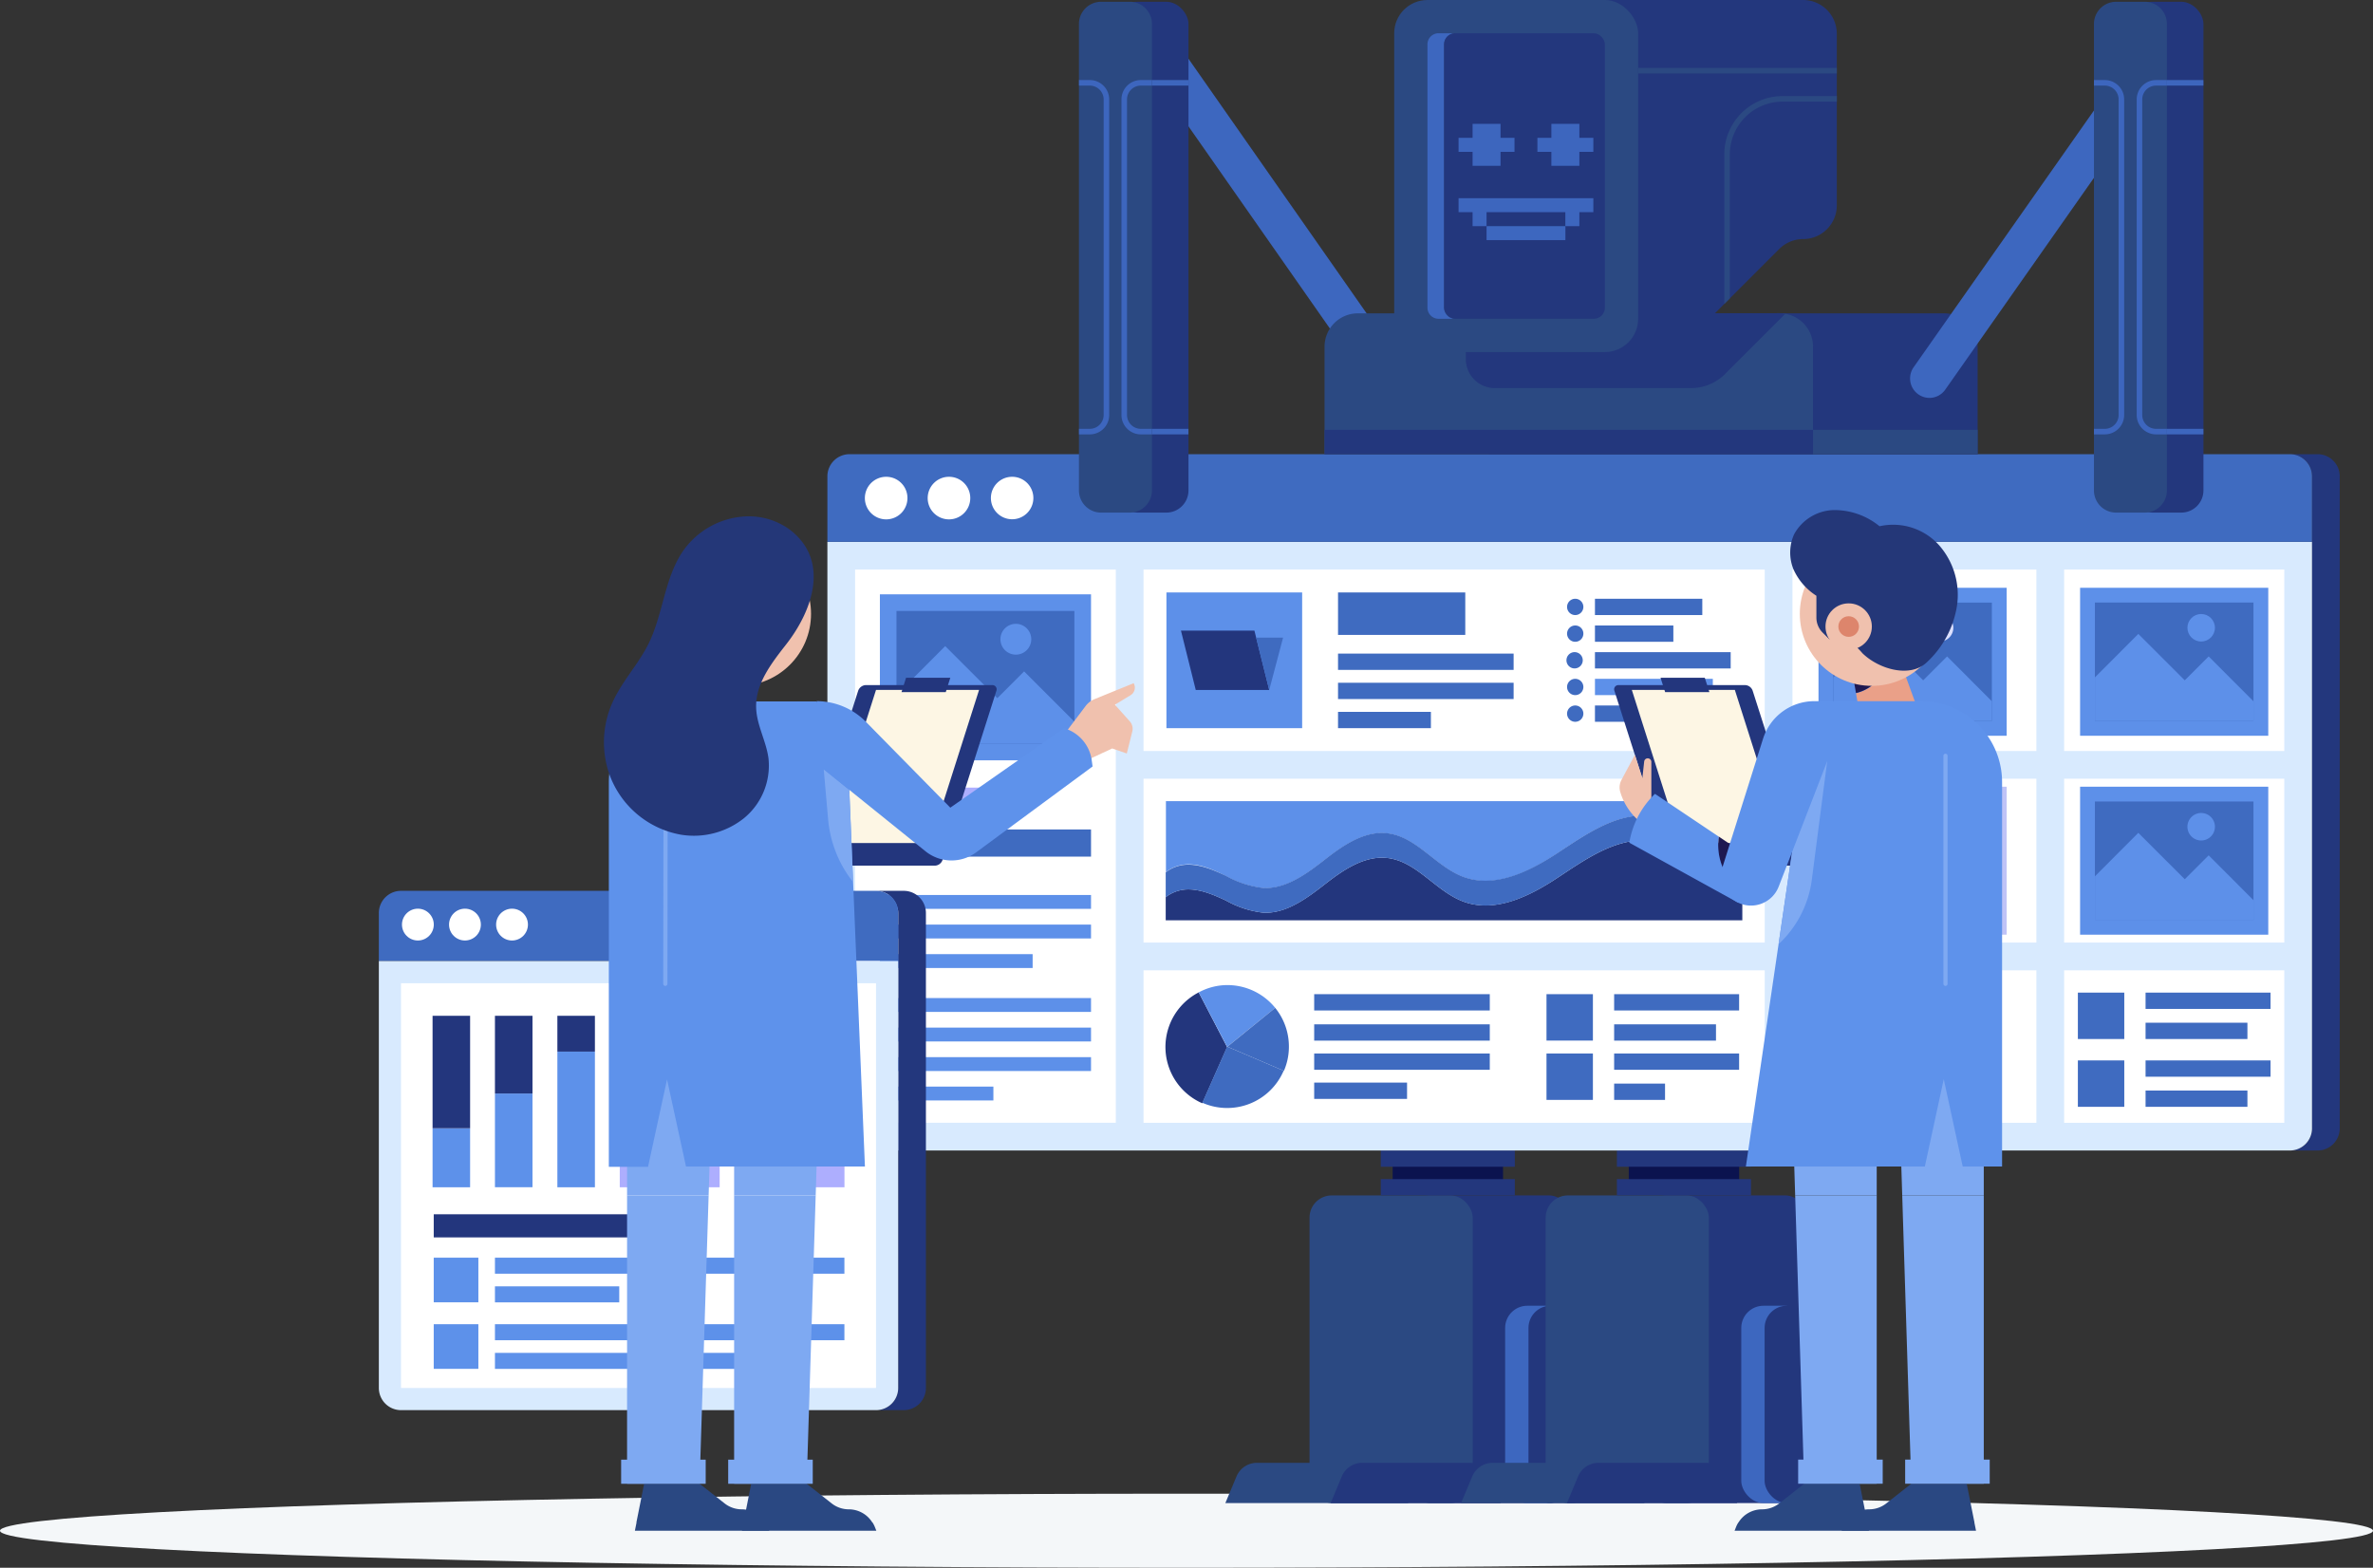 <svg xmlns="http://www.w3.org/2000/svg" viewBox="0 0 428 282.78"><rect x="0" y="0" width="428" height="282.78" fill="#333333" stroke="none"/><defs><style>.cls-1{fill:#f4f7f9;}.cls-2{fill:#23377d;}.cls-3{fill:#2b4982;}.cls-4{fill:#3d67bf;}.cls-5{fill:#0b134f;}.cls-6{fill:#d8eafe;}.cls-7{fill:#3f6bc0;}.cls-8{fill:#fff;}.cls-9{fill:#5d90e9;}.cls-10{fill:#adaefe;}.cls-11{fill:#23367d;}.cls-12{fill:#dce0ff;}.cls-13{fill:#bfc3f7;}.cls-14{fill:#eaa088;}.cls-15{fill:#1e1951;}.cls-16{fill:#f0c1ae;}.cls-17{fill:#243778;}.cls-18{fill:#dd856c;}.cls-19{fill:#fdf6e4;}.cls-20{fill:#7ea9f2;}.cls-21{fill:#2a4882;}.cls-22{fill:#5e92eb;}.cls-23{fill:#5d91ea;}.cls-24{fill:#77f;}.cls-25{fill:#a2a6ff;}.cls-26{fill:#4e4ef1;}.cls-27{fill:#0a144f;}.cls-28{fill:#3d66be;}</style></defs><title>1.5</title><g id="Layer_2" data-name="Layer 2"><g id="OBJECTS"><ellipse class="cls-1" cx="214" cy="276.1" rx="214" ry="6.68"/><rect class="cls-2" x="253.98" y="215.62" width="29.43" height="55.49" rx="4"/><rect class="cls-3" x="236.19" y="215.62" width="29.43" height="55.49" rx="4"/><path class="cls-3" d="M226.61,263.85h21.7a4,4,0,0,1,3.7,2.47l2,4.79h-33l2-4.79A4,4,0,0,1,226.61,263.85Z"/><path class="cls-2" d="M245.7,263.85H265a4,4,0,0,1,3.7,2.47l2,4.79H240l2-4.79A4,4,0,0,1,245.7,263.85Z"/><rect class="cls-4" x="271.47" y="235.52" width="11.8" height="35.59" rx="4"/><rect class="cls-2" x="275.68" y="235.52" width="11.8" height="35.59" rx="4"/><rect class="cls-5" x="251.18" y="210.14" width="19.91" height="2.93"/><rect class="cls-2" x="249.04" y="212.68" width="24.18" height="2.93"/><rect class="cls-2" x="249.04" y="207.52" width="24.18" height="2.93"/><rect class="cls-2" x="296.58" y="215.62" width="29.43" height="55.49" rx="4"/><rect class="cls-3" x="278.78" y="215.62" width="29.43" height="55.49" rx="4"/><path class="cls-3" d="M269.2,263.85h21.7a4,4,0,0,1,3.7,2.47l2,4.79H263.53l2-4.79A4,4,0,0,1,269.2,263.85Z"/><path class="cls-2" d="M288.3,263.85h19.32a4,4,0,0,1,3.7,2.47l2,4.79H282.62l2-4.79A4,4,0,0,1,288.3,263.85Z"/><rect class="cls-4" x="314.06" y="235.52" width="11.8" height="35.59" rx="4"/><rect class="cls-2" x="318.27" y="235.52" width="11.8" height="35.59" rx="4"/><rect class="cls-5" x="293.77" y="210.14" width="19.91" height="2.93"/><rect class="cls-2" x="291.63" y="212.68" width="24.18" height="2.93"/><rect class="cls-2" x="291.63" y="207.52" width="24.18" height="2.93"/><path class="cls-2" d="M418,81.92h-5a4,4,0,0,1,4,4v117.6a4,4,0,0,1-4,4h5a4,4,0,0,0,4-4V85.92A4,4,0,0,0,418,81.92Z"/><path class="cls-6" d="M149.23,97.73V203.52a4,4,0,0,0,4,4H413a4,4,0,0,0,4-4V97.73Z"/><path class="cls-7" d="M417,85.92a4,4,0,0,0-4-4H153.23a4,4,0,0,0-4,4V97.73H417Z"/><path class="cls-8" d="M163.67,89.85A3.84,3.84,0,1,1,159.83,86,3.83,3.83,0,0,1,163.67,89.85Z"/><path class="cls-8" d="M175,89.85A3.84,3.84,0,1,1,171.19,86,3.83,3.83,0,0,1,175,89.85Z"/><path class="cls-8" d="M186.38,89.85A3.83,3.83,0,1,1,182.55,86,3.82,3.82,0,0,1,186.38,89.85Z"/><rect class="cls-8" x="372.29" y="175.02" width="39.71" height="27.5"/><rect class="cls-8" x="323.29" y="140.46" width="44" height="29.55"/><rect class="cls-8" x="323.29" y="175.02" width="44" height="27.5"/><rect class="cls-8" x="206.25" y="175.02" width="112.04" height="27.5"/><rect class="cls-8" x="206.25" y="140.46" width="112.04" height="29.55"/><rect class="cls-8" x="372.29" y="102.73" width="39.71" height="32.73"/><rect class="cls-8" x="154.23" y="102.73" width="47.02" height="99.78"/><rect class="cls-8" x="372.29" y="140.46" width="39.71" height="29.55"/><rect class="cls-8" x="323.29" y="102.73" width="44" height="32.73"/><rect class="cls-8" x="206.25" y="102.73" width="112.04" height="32.73"/><rect class="cls-9" x="158.7" y="107.2" width="38.08" height="29.94"/><rect class="cls-7" x="165.77" y="106.13" width="23.94" height="32.09" transform="translate(299.91 -55.57) rotate(90)"/><polygon class="cls-9" points="161.7 134.14 193.78 134.14 193.78 130.17 184.71 121.1 179.88 125.93 170.48 116.54 161.7 125.34 161.7 134.14"/><path class="cls-9" d="M186,115.3a2.78,2.78,0,1,1-2.78-2.78A2.78,2.78,0,0,1,186,115.3Z"/><rect class="cls-10" x="158.7" y="142.06" width="24.38" height="4.9"/><rect class="cls-7" x="158.7" y="149.61" width="38.08" height="4.9"/><rect class="cls-9" x="158.7" y="161.43" width="38.08" height="2.5"/><rect class="cls-9" x="158.7" y="166.77" width="38.08" height="2.5"/><rect class="cls-9" x="158.7" y="172.1" width="27.55" height="2.5"/><rect class="cls-9" x="158.7" y="180.02" width="38.08" height="2.5"/><rect class="cls-9" x="158.7" y="185.35" width="38.08" height="2.5"/><rect class="cls-9" x="158.7" y="190.68" width="38.08" height="2.5"/><rect class="cls-9" x="158.7" y="195.99" width="20.47" height="2.5"/><rect class="cls-9" x="210.38" y="106.86" width="24.48" height="24.48"/><polygon class="cls-11" points="228.92 124.45 215.67 124.45 213 113.75 226.25 113.75 228.92 124.45"/><polygon class="cls-7" points="231.42 115.01 228.92 124.45 226.56 115.01 231.42 115.01"/><rect class="cls-7" x="241.33" y="106.86" width="22.95" height="7.66"/><rect class="cls-7" x="241.33" y="117.89" width="31.67" height="2.94"/><rect class="cls-7" x="241.33" y="123.15" width="31.67" height="2.94"/><rect class="cls-7" x="241.33" y="128.4" width="16.75" height="2.94"/><rect class="cls-7" x="287.67" y="108" width="19.36" height="2.94"/><path class="cls-7" d="M284.12,108a1.47,1.47,0,1,0,1.46,1.47A1.47,1.47,0,0,0,284.12,108Z"/><rect class="cls-7" x="287.67" y="112.82" width="14.14" height="2.94"/><path class="cls-7" d="M284.12,112.82a1.47,1.47,0,1,0,1.46,1.46A1.46,1.46,0,0,0,284.12,112.82Z"/><rect class="cls-7" x="287.67" y="117.63" width="24.48" height="2.94"/><path class="cls-7" d="M284.12,117.63a1.47,1.47,0,1,0,0,2.93,1.47,1.47,0,0,0,0-2.93Z"/><rect class="cls-9" x="287.67" y="122.44" width="21.26" height="2.94"/><path class="cls-7" d="M284.12,122.44a1.47,1.47,0,1,0,1.46,1.47A1.47,1.47,0,0,0,284.12,122.44Z"/><rect class="cls-7" x="287.67" y="127.25" width="18.27" height="2.94"/><path class="cls-7" d="M284.12,127.25a1.47,1.47,0,1,0,1.46,1.47A1.47,1.47,0,0,0,284.12,127.25Z"/><path class="cls-11" d="M306.4,153.47c-3.17-.44-6.19-1.76-9.39-1.9-5.95-.26-11.21,3.54-16.19,6.82s-11.07,6.27-16.7,4.29c-5.07-1.78-8.5-7.27-13.83-7.92-4.16-.5-8,2.14-11.29,4.7s-7,5.35-11.14,5.16a17.75,17.75,0,0,1-6.76-2.2c-2.16-1-4.42-2-6.8-2a6.61,6.61,0,0,0-4.05,1.4V166h104V152.67A17.2,17.2,0,0,1,306.4,153.47Z"/><path class="cls-9" d="M221.1,158a18.1,18.1,0,0,0,6.76,2.2c4.18.18,7.84-2.59,11.14-5.16s7.13-5.21,11.29-4.7c5.33.65,8.76,6.13,13.83,7.92,5.63,2,11.71-1,16.7-4.3s10.24-7.07,16.19-6.82c3.2.14,6.22,1.46,9.39,1.9a16.93,16.93,0,0,0,7.89-.8v-3.73h-104V157.3a6.6,6.6,0,0,1,4.05-1.39C216.68,155.9,218.94,156.92,221.1,158Z"/><path class="cls-7" d="M306.4,149c-3.17-.44-6.19-1.76-9.39-1.9-5.95-.25-11.21,3.55-16.19,6.82s-11.07,6.27-16.7,4.3c-5.07-1.79-8.5-7.27-13.83-7.92-4.16-.51-8,2.13-11.29,4.7s-7,5.34-11.14,5.16a18.1,18.1,0,0,1-6.76-2.2c-2.16-1-4.42-2-6.8-2a6.6,6.6,0,0,0-4.05,1.39v4.48a6.61,6.61,0,0,1,4.05-1.4c2.38,0,4.64,1,6.8,2a17.75,17.75,0,0,0,6.76,2.2c4.18.19,7.84-2.59,11.14-5.16s7.13-5.2,11.29-4.7c5.33.65,8.76,6.14,13.83,7.92,5.63,2,11.71-1,16.7-4.29s10.24-7.08,16.19-6.82c3.2.14,6.22,1.46,9.39,1.9a17.2,17.2,0,0,0,7.89-.8v-4.48A16.93,16.93,0,0,1,306.4,149Z"/><rect class="cls-7" x="237.03" y="184.76" width="31.67" height="2.94"/><rect class="cls-7" x="237.03" y="179.32" width="31.67" height="2.94"/><rect class="cls-7" x="237.03" y="190.02" width="31.67" height="2.94"/><rect class="cls-7" x="237.03" y="195.27" width="16.75" height="2.94"/><path class="cls-11" d="M216.2,179a11.08,11.08,0,0,0,.65,20l4.48-10.13Z"/><path class="cls-9" d="M230,181.79a11.1,11.1,0,0,0-8.62-4.11A10.94,10.94,0,0,0,216.2,179l5.13,9.82Z"/><path class="cls-7" d="M216.85,198.9a11.07,11.07,0,0,0,14.67-5.77l-10.19-4.36Z"/><path class="cls-7" d="M230,181.79l-8.62,7,10.19,4.36a10.93,10.93,0,0,0,.9-4.36A11.07,11.07,0,0,0,230,181.79Z"/><rect class="cls-7" x="291.13" y="184.76" width="18.37" height="2.94"/><rect class="cls-7" x="291.13" y="179.32" width="22.54" height="2.94"/><rect class="cls-7" x="278.93" y="179.32" width="8.37" height="8.37"/><rect class="cls-7" x="386.98" y="184.47" width="18.37" height="2.94"/><rect class="cls-7" x="386.98" y="179.04" width="22.54" height="2.94"/><rect class="cls-7" x="374.77" y="179.04" width="8.37" height="8.37"/><rect class="cls-7" x="386.98" y="196.7" width="18.37" height="2.94"/><rect class="cls-7" x="386.98" y="191.27" width="22.54" height="2.94"/><rect class="cls-7" x="374.77" y="191.27" width="8.37" height="8.37"/><rect class="cls-7" x="291.13" y="195.45" width="9.18" height="2.94"/><rect class="cls-7" x="291.13" y="190.02" width="22.54" height="2.94"/><rect class="cls-7" x="278.93" y="190.02" width="8.37" height="8.37"/><rect class="cls-9" x="327.99" y="106.02" width="33.94" height="26.69"/><rect class="cls-7" x="334.3" y="105.06" width="21.34" height="28.6" transform="translate(464.32 -225.61) rotate(90)"/><polygon class="cls-9" points="330.67 130.03 359.26 130.03 359.26 126.49 351.18 118.4 346.87 122.71 338.49 114.34 330.67 122.18 330.67 130.03"/><path class="cls-12" d="M352.31,113.23a2.48,2.48,0,1,1-2.48-2.48A2.48,2.48,0,0,1,352.31,113.23Z"/><rect class="cls-9" x="375.17" y="106.02" width="33.94" height="26.69"/><rect class="cls-7" x="381.47" y="105.06" width="21.34" height="28.6" transform="translate(511.5 -272.79) rotate(90)"/><polygon class="cls-9" points="377.85 130.03 406.44 130.03 406.44 126.49 398.36 118.4 394.05 122.71 385.67 114.34 377.85 122.18 377.85 130.03"/><circle class="cls-9" cx="397.01" cy="113.23" r="2.48"/><rect class="cls-13" x="327.99" y="141.9" width="33.94" height="26.69"/><rect class="cls-10" x="334.3" y="140.94" width="21.34" height="28.6" transform="translate(500.2 -189.73) rotate(90)"/><polygon class="cls-13" points="330.67 165.91 359.26 165.91 359.26 162.37 351.18 154.28 346.87 158.59 338.49 150.22 330.67 158.06 330.67 165.91"/><path class="cls-12" d="M352.31,149.12a2.48,2.48,0,1,1-2.48-2.48A2.48,2.48,0,0,1,352.31,149.12Z"/><rect class="cls-9" x="375.17" y="141.9" width="33.94" height="26.69"/><rect class="cls-7" x="381.47" y="140.94" width="21.34" height="28.6" transform="translate(547.38 -236.9) rotate(90)"/><polygon class="cls-9" points="377.85 165.91 406.44 165.91 406.44 162.37 398.36 154.28 394.05 158.59 385.67 150.22 377.85 158.06 377.85 165.91"/><path class="cls-9" d="M399.49,149.12a2.48,2.48,0,1,1-2.48-2.48A2.48,2.48,0,0,1,399.49,149.12Z"/><path class="cls-14" d="M339.17,122c-1.64,0-3.29.07-4.94.11l-.2-1.16h9.31l3.39,9.31H335.66l-.91-5.22A7.35,7.35,0,0,0,339.17,122Z"/><path class="cls-15" d="M339.17,122a7.35,7.35,0,0,1-4.42,3l-.52-2.93C335.88,122,337.53,122,339.17,122Z"/><circle class="cls-16" cx="337.61" cy="110.72" r="12.99"/><path class="cls-17" d="M330,115.37l-1.27-1.27a3.84,3.84,0,0,1-1.12-2.72v-3.92a11,11,0,0,1-4.15-4.81,8.05,8.05,0,0,1,.13-6.28A8.38,8.38,0,0,1,330.78,92,12.88,12.88,0,0,1,339,94.92,11.15,11.15,0,0,1,349.7,98.3a13.55,13.55,0,0,1,3.26,11,17.6,17.6,0,0,1-5.48,10.2c-3,2.83-8.63,1.2-11.58-1.69a15.77,15.77,0,0,0-2.29-2.19C332.72,115,330.81,114.72,330,115.37Z"/><circle class="cls-16" cx="333.43" cy="113.01" r="4.18"/><circle class="cls-18" cx="333.43" cy="113.01" r="1.86"/><path class="cls-11" d="M302.38,156.14h22.79a.75.75,0,0,0,.72-1l-9.78-30.57a1.5,1.5,0,0,0-1.43-1H291.89a.76.76,0,0,0-.72,1l9.77,30.57A1.51,1.51,0,0,0,302.38,156.14Z"/><polygon class="cls-19" points="321.7 152.06 312.9 124.44 294.32 124.44 303.12 152.06 321.7 152.06"/><polygon class="cls-11" points="308.31 124.84 300.33 124.84 299.5 122.25 307.48 122.25 308.31 124.84"/><polygon class="cls-20" points="342.05 182.36 357.8 182.36 357.8 215.62 343.09 215.62 342.05 182.36"/><polygon class="cls-20" points="357.8 215.62 357.8 267.62 344.72 267.62 343.09 215.62 357.8 215.62"/><path class="cls-21" d="M337.11,272.24a5,5,0,0,0,3.12-1.08l4.49-3.54h10l1.4,7H332.86A5,5,0,0,1,337.11,272.24Z"/><path class="cls-21" d="M332.86,274.6H356.1l.3,1.5H332.16l.26-.65A4,4,0,0,1,332.86,274.6Z"/><rect class="cls-20" x="343.63" y="263.28" width="15.25" height="4.35" transform="translate(702.5 530.9) rotate(180)"/><polygon class="cls-20" points="322.74 182.36 338.49 182.36 338.49 215.62 323.78 215.62 322.74 182.36"/><polygon class="cls-20" points="338.49 215.62 338.49 267.62 325.41 267.62 323.78 215.62 338.49 215.62"/><path class="cls-21" d="M317.8,272.24a5,5,0,0,0,3.12-1.08l4.49-3.54h10l1.4,7H313.55A5,5,0,0,1,317.8,272.24Z"/><path class="cls-21" d="M313.55,274.6h23.24l.3,1.5H312.85l.26-.65A4,4,0,0,1,313.55,274.6Z"/><rect class="cls-20" x="324.32" y="263.28" width="15.25" height="4.35" transform="translate(663.89 530.9) rotate(180)"/><path class="cls-22" d="M347.17,210.41H314.89l12.34-83.94H346.5a14.6,14.6,0,0,1,14.6,14.59v69.35H354l-3.42-15.76Z"/><path class="cls-20" d="M320.79,170.3h0a19.27,19.27,0,0,0,6-11.66l2.78-21.44-4.12,1.2Z"/><path class="cls-16" d="M297.84,143.86v-6.44a.65.65,0,0,0-.65-.64h0a.64.64,0,0,0-.64.57l-.33,3-1.34-4.2-2.43,4.53a2.87,2.87,0,0,0-.22,2.15h0a11.06,11.06,0,0,0,4,5.73h0Z"/><path class="cls-15" d="M310.64,156.28a10.52,10.52,0,0,1-.72-4.62c0-.26,0-.52.06-.78l6.25,4.19-2,5.6A11.75,11.75,0,0,1,310.64,156.28Z"/><path class="cls-22" d="M293.87,152a15.75,15.75,0,0,1,4.51-8.7l.12-.11,11.48,7.7c0,.26-.05.52-.06.78a10.52,10.52,0,0,0,.72,4.62,11.75,11.75,0,0,0,3.61,4.39l-.76,2.14Z"/><path class="cls-22" d="M327.23,126.47h0a9.7,9.7,0,0,0-9.24,6.77l-7.3,23.12a5.36,5.36,0,0,0,2.8,6.45h0a5.35,5.35,0,0,0,7.32-2.9l8.79-22.71a9.67,9.67,0,0,0-1.34-9.39Z"/><path class="cls-20" d="M350.9,177.83h0a.38.38,0,0,0,.37-.38l0-41.12a.38.38,0,0,0-.38-.38h0a.37.37,0,0,0-.37.38l0,41.12A.38.38,0,0,0,350.9,177.83Z"/><path class="cls-2" d="M163,160.68h-5a4,4,0,0,1,4,4v85.67a4,4,0,0,1-4,4h5a4,4,0,0,0,4-4V164.68A4,4,0,0,0,163,160.68Z"/><path class="cls-7" d="M162,164.68a4,4,0,0,0-4-4H72.33a4,4,0,0,0-4,4v8.67H162Z"/><path class="cls-6" d="M68.33,173.35v77a4,4,0,0,0,4,4H158a4,4,0,0,0,4-4v-77Z"/><rect class="cls-8" x="72.33" y="177.35" width="85.67" height="73"/><circle class="cls-8" cx="75.37" cy="166.77" r="2.87"/><circle class="cls-8" cx="83.86" cy="166.77" r="2.87"/><circle class="cls-8" cx="92.35" cy="166.77" r="2.87"/><rect class="cls-23" x="78.02" y="203.52" width="6.77" height="10.63"/><rect class="cls-11" x="78.02" y="183.22" width="6.77" height="20.29"/><rect class="cls-23" x="89.27" y="197.24" width="6.77" height="16.9"/><rect class="cls-11" x="89.27" y="183.22" width="6.77" height="14.02"/><rect class="cls-23" x="100.53" y="189.68" width="6.77" height="24.47"/><rect class="cls-11" x="100.53" y="183.22" width="6.77" height="6.46"/><rect class="cls-24" x="111.78" y="183.22" width="6.77" height="11.08"/><rect class="cls-10" x="111.78" y="194.31" width="6.77" height="19.84"/><rect class="cls-24" x="123.03" y="183.22" width="6.77" height="4.62"/><rect class="cls-10" x="123.03" y="187.85" width="6.77" height="26.3"/><rect class="cls-24" x="134.29" y="183.22" width="6.77" height="15.27"/><rect class="cls-10" x="134.29" y="198.49" width="6.77" height="15.65"/><rect class="cls-10" x="145.54" y="191.93" width="6.77" height="22.22"/><rect class="cls-24" x="145.54" y="183.22" width="6.77" height="8.71"/><rect class="cls-11" x="78.23" y="219.02" width="42.2" height="4.17"/><rect class="cls-23" x="89.27" y="226.85" width="63.03" height="2.89"/><rect class="cls-23" x="89.27" y="232.02" width="22.42" height="2.89"/><rect class="cls-23" x="89.27" y="238.85" width="63.03" height="2.89"/><rect class="cls-23" x="89.27" y="244.02" width="44.17" height="2.89"/><rect class="cls-23" x="78.23" y="226.85" width="8.05" height="8.05"/><rect class="cls-23" x="78.23" y="238.85" width="8.05" height="8.05"/><path class="cls-14" d="M131.74,122c1.64,0,3.29.07,4.93.11l.21-1.16h-9.31l-3.39,9.31h11.06l.92-5.22A7.33,7.33,0,0,1,131.74,122Z"/><path class="cls-15" d="M131.74,122a7.33,7.33,0,0,0,4.42,3l.51-2.93C135,122,133.38,122,131.74,122Z"/><path class="cls-11" d="M168.53,156.14H145.74a.75.75,0,0,1-.72-1l9.77-30.57a1.52,1.52,0,0,1,1.44-1H179a.76.76,0,0,1,.72,1L170,155.1A1.5,1.5,0,0,1,168.53,156.14Z"/><polygon class="cls-19" points="149.2 152.06 158 124.44 176.59 124.44 167.79 152.06 149.2 152.06"/><polygon class="cls-11" points="162.6 124.84 170.58 124.84 171.4 122.25 163.42 122.25 162.6 124.84"/><polygon class="cls-20" points="128.85 182.36 113.1 182.36 113.1 215.62 127.81 215.62 128.85 182.36"/><polygon class="cls-20" points="113.1 215.62 113.1 267.62 126.18 267.62 127.81 215.62 113.1 215.62"/><path class="cls-21" d="M133.79,272.24a5,5,0,0,1-3.11-1.08l-4.5-3.54h-10l-1.4,7h23.24A5,5,0,0,0,133.79,272.24Z"/><path class="cls-21" d="M138.05,274.6H114.81l-.3,1.5h24.24l-.26-.65A4.54,4.54,0,0,0,138.05,274.6Z"/><rect class="cls-20" x="112.03" y="263.28" width="15.25" height="4.35"/><polygon class="cls-20" points="148.16 182.36 132.41 182.36 132.41 215.62 147.12 215.62 148.16 182.36"/><polygon class="cls-20" points="132.41 215.62 132.41 267.62 145.49 267.62 147.12 215.62 132.41 215.62"/><path class="cls-21" d="M153.1,272.24a5,5,0,0,1-3.11-1.08l-4.5-3.54h-10l-1.39,7h23.24A5,5,0,0,0,153.1,272.24Z"/><path class="cls-21" d="M157.36,274.6H134.12l-.3,1.5h24.24l-.26-.65A4.54,4.54,0,0,0,157.36,274.6Z"/><rect class="cls-20" x="131.34" y="263.28" width="15.25" height="4.35"/><path class="cls-22" d="M123.73,210.41H156L152.91,136l-5.62-9.48H124.4a14.59,14.59,0,0,0-14.59,14.59v69.35h7.07l3.43-15.76Z"/><path class="cls-20" d="M120,177.83h0a.38.38,0,0,1-.38-.38l.06-41.12a.37.37,0,0,1,.37-.38h0a.38.38,0,0,1,.38.38l-.05,41.12A.38.38,0,0,1,120,177.83Z"/><path class="cls-20" d="M153.19,142.49l-4.62-3.72.79,9a21.2,21.2,0,0,0,4.52,11.35h0Z"/><path class="cls-16" d="M192,132.39l3.77-5a3.86,3.86,0,0,1,1.7-1.31l7-2.85h0a1.6,1.6,0,0,1-.55,2.16l-2.83,1.72,2.68,3a2,2,0,0,1,.46,1.8l-1,4L200.6,135,196,137.14Z"/><path class="cls-22" d="M147.29,126.47h0a12.47,12.47,0,0,1,8.88,3.72l15.23,15.49,20.51-14.33h0a7,7,0,0,1,5,5.81l.15,1.09-21,15.49a7.48,7.48,0,0,1-9.13-.19l-18.34-14.78Z"/><circle class="cls-16" cx="133.29" cy="110.72" r="12.99"/><path class="cls-17" d="M141.81,116.21c-2.65,3.39-5.55,7.1-5.43,11.41.08,3.14,1.8,6,2.22,9.12a12.27,12.27,0,0,1-4.38,10.81,14.47,14.47,0,0,1-11.43,3,16.85,16.85,0,0,1-12.85-10.81,17.48,17.48,0,0,1,.38-12.69c1.69-4,4.79-7.14,6.68-11,2.68-5.46,2.85-12.07,6.43-17a14.66,14.66,0,0,1,10.3-5.85,12.55,12.55,0,0,1,8.66,2.29C149.81,101.1,146.51,110.19,141.81,116.21Z"/><path class="cls-25" d="M351.29,68.27A7.75,7.75,0,0,0,348,62V60.52h-4.5a7.75,7.75,0,0,0,0,15.5H348V74.57A7.75,7.75,0,0,0,351.29,68.27Z"/><circle class="cls-26" cx="348.04" cy="68.27" r="7.75"/><path class="cls-27" d="M353.13,68.27a5.1,5.1,0,1,1-5.09-5.1A5.09,5.09,0,0,1,353.13,68.27Z"/><path class="cls-4" d="M250.43,71.77a3.51,3.51,0,0,0,2.86-5.52l-39-55.75a3.5,3.5,0,1,0-5.73,4l39,55.76A3.52,3.52,0,0,0,250.43,71.77Z"/><path class="cls-2" d="M274.59,56.52h76.1a6,6,0,0,1,6,6V81.92a0,0,0,0,1,0,0h-88.1a0,0,0,0,1,0,0V62.52A6,6,0,0,1,274.59,56.52Z"/><path class="cls-3" d="M244.91,56.52H321a6,6,0,0,1,6,6V81.92a0,0,0,0,1,0,0h-88.1a0,0,0,0,1,0,0V62.52A6,6,0,0,1,244.91,56.52Z"/><path class="cls-2" d="M264.38,56.52V64.8A5.22,5.22,0,0,0,269.6,70H305a8.7,8.7,0,0,0,6.15-2.55l5-5,.87-.87,5-5a6,6,0,0,0-1-.09Z"/><rect class="cls-2" x="238.91" y="77.52" width="88.1" height="4.41"/><rect class="cls-3" x="327.01" y="77.52" width="29.68" height="4.41"/><path class="cls-2" d="M331.29,37.05v-31A6.08,6.08,0,0,0,325.22,0H265.29V63.5h32.89a10,10,0,0,0,7.07-2.93L320.92,44.9a6.13,6.13,0,0,1,4.3-1.78h0A6.07,6.07,0,0,0,331.29,37.05Z"/><rect class="cls-3" x="251.46" width="44" height="63.5" rx="6"/><path class="cls-4" d="M260.46,55.5V8a2,2,0,0,1,2-2h-3a2,2,0,0,0-2,2V55.5a2,2,0,0,0,2,2h3A2,2,0,0,1,260.46,55.5Z"/><rect class="cls-2" x="260.46" y="6" width="29" height="51.5" rx="2"/><polygon class="cls-28" points="275.23 35.75 263.07 35.75 263.07 38.27 265.6 38.27 265.6 40.79 268.12 40.79 268.12 38.27 282.33 38.27 282.33 40.79 284.86 40.79 284.86 38.27 287.38 38.27 287.38 35.75 275.23 35.75"/><rect class="cls-4" x="268.12" y="40.79" width="14.22" height="2.52"/><polygon class="cls-28" points="270.64 22.34 268.12 22.34 265.6 22.34 265.6 24.86 263.07 24.86 263.07 27.39 265.6 27.39 265.6 29.91 268.12 29.91 270.64 29.91 270.64 27.39 273.16 27.39 273.16 24.86 270.64 24.86 270.64 22.34"/><polygon class="cls-28" points="284.86 24.86 284.86 22.34 282.33 22.34 279.81 22.34 279.81 24.86 277.29 24.86 277.29 27.39 279.81 27.39 279.81 29.91 282.33 29.91 284.86 29.91 284.86 27.39 287.38 27.39 287.38 24.86 284.86 24.86"/><path class="cls-3" d="M321.49,17.33A10.51,10.51,0,0,0,311,27.83v27l1-1v-26a9.52,9.52,0,0,1,9.5-9.5h9.8v-1Z"/><rect class="cls-3" x="295.46" y="12.25" width="35.83" height="1"/><path class="cls-4" d="M348,71.77a3.51,3.51,0,0,1-2.86-5.52l37.22-53a3.5,3.5,0,1,1,5.72,4l-37.21,53A3.49,3.49,0,0,1,348,71.77Z"/><rect class="cls-2" x="384.25" y="0.32" width="13.17" height="92.14" rx="4"/><path class="cls-3" d="M386.83,92.46h-5.16a4,4,0,0,1-4-4V4.32a4,4,0,0,1,4-4h5.16a4,4,0,0,1,4,4V88.46A4,4,0,0,1,386.83,92.46Z"/><path class="cls-28" d="M379.62,78.35h-1.95v-1h1.95a2.5,2.5,0,0,0,2.5-2.5V17.94a2.5,2.5,0,0,0-2.5-2.5h-1.95v-1h1.95a3.5,3.5,0,0,1,3.5,3.5V74.85A3.5,3.5,0,0,1,379.62,78.35Z"/><path class="cls-28" d="M390.83,78.35h-1.95a3.5,3.5,0,0,1-3.5-3.5V17.94a3.5,3.5,0,0,1,3.5-3.5h1.95v1h-1.95a2.5,2.5,0,0,0-2.5,2.5V74.85a2.5,2.5,0,0,0,2.5,2.5h1.95Z"/><rect class="cls-28" x="390.83" y="14.44" width="6.58" height="1"/><rect class="cls-28" x="390.83" y="77.35" width="6.58" height="1"/><rect class="cls-2" x="201.19" y="0.32" width="13.17" height="92.14" rx="4"/><path class="cls-3" d="M203.77,92.46H198.6a4,4,0,0,1-4-4V4.32a4,4,0,0,1,4-4h5.17a4,4,0,0,1,4,4V88.46A4,4,0,0,1,203.77,92.46Z"/><path class="cls-28" d="M196.56,78.35h-1.95v-1h1.95a2.51,2.51,0,0,0,2.5-2.5V17.94a2.51,2.51,0,0,0-2.5-2.5h-1.95v-1h1.95a3.5,3.5,0,0,1,3.5,3.5V74.85A3.5,3.5,0,0,1,196.56,78.35Z"/><path class="cls-28" d="M207.77,78.35h-2a3.5,3.5,0,0,1-3.5-3.5V17.94a3.5,3.5,0,0,1,3.5-3.5h2v1h-2a2.5,2.5,0,0,0-2.5,2.5V74.85a2.5,2.5,0,0,0,2.5,2.5h2Z"/><rect class="cls-28" x="207.77" y="14.44" width="6.58" height="1"/><rect class="cls-28" x="207.77" y="77.35" width="6.58" height="1"/></g></g></svg>